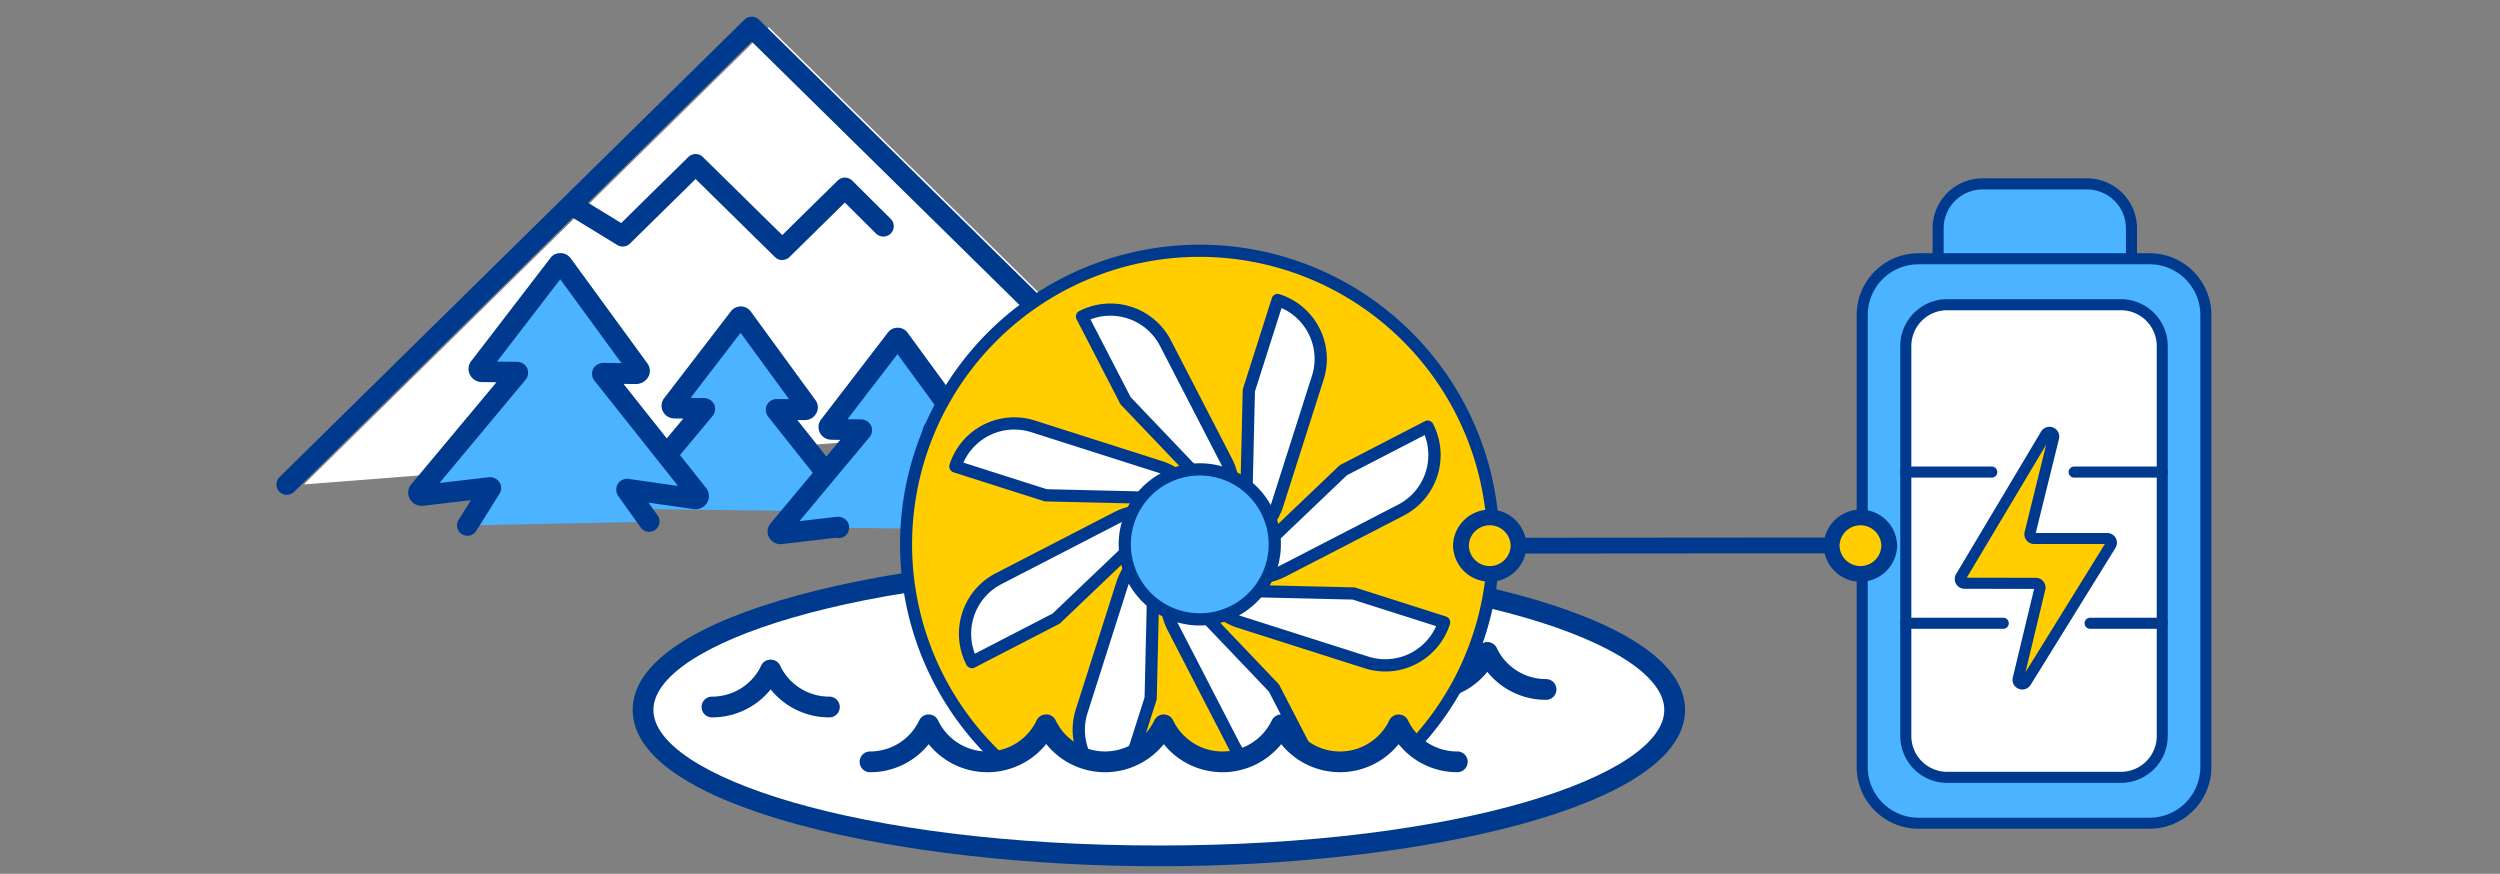 <?xml version="1.0" encoding="UTF-8"?><svg xmlns="http://www.w3.org/2000/svg" xmlns:xlink="http://www.w3.org/1999/xlink" width="206" height="72" viewBox="0 0 206 72">
  <rect x="0" y="0" width="206" height="72" fill="#808080" stroke="none"/>
  <defs>
    <clipPath id="clip-path">
      <rect id="長方形_2847" data-name="長方形 2847" width="206" height="72" transform="translate(35 3037)" fill="rgba(255,255,255,0)" stroke="#707070" stroke-width="1"/>
    </clipPath>
    <clipPath id="clip-path-2">
      <rect id="長方形_481" data-name="長方形 481" width="158.038" height="70.004" fill="none"/>
    </clipPath>
    <clipPath id="clip-path-3">
      <path id="パス_1031" data-name="パス 1031" d="M117.622,36.586a25.358,25.358,0,0,0-10.014,42.079c.126.01.251.027.38.027a4.492,4.492,0,0,0,4.075-2.573.855.855,0,0,1,.715-.48.675.675,0,0,1,.071,0l.057,0a.855.855,0,0,1,.721.481,4.514,4.514,0,0,0,8.151,0c.005-.011.013-.02.019-.031s.029-.049.045-.073.031-.046.049-.067.036-.04.055-.059a.747.747,0,0,1,.065-.06c.019-.016.04-.03.061-.044a.893.893,0,0,1,.083-.051c.009,0,.017-.011.026-.016s.027-.009.039-.015c.029-.012.057-.023.086-.032a.832.832,0,0,1,.082-.02c.026,0,.051-.009.077-.011a.785.785,0,0,1,.09,0,.649.649,0,0,1,.076,0,.689.689,0,0,1,.09.013.739.739,0,0,1,.072.018.86.86,0,0,1,.092.033c.012.005.025.007.037.014s.017.011.026.015c.029.016.056.033.084.051s.041.028.06.043a.858.858,0,0,1,.065.061c.019.019.037.037.054.058s.034.046.051.07a.713.713,0,0,1,.043.07c.006.011.014.02.02.032a4.514,4.514,0,0,0,8.151,0c0-.01.011-.018.017-.027a.916.916,0,0,1,.049-.081c.014-.021.029-.041.044-.061s.039-.044.06-.065.038-.037.059-.054a.754.754,0,0,1,.067-.048.7.7,0,0,1,.076-.047c.01-.005.018-.012.029-.017s.029-.01.043-.016a.8.8,0,0,1,.081-.03c.029-.008.056-.015.085-.021s.049-.008.074-.011a.817.817,0,0,1,.092,0,.724.724,0,0,1,.073,0,.826.826,0,0,1,.093.014c.024,0,.047.01.069.017a.911.911,0,0,1,.1.034c.012.005.025.007.036.013s.016.011.025.015a.749.749,0,0,1,.085.052c.021.014.041.028.06.043a1.224,1.224,0,0,1,.12.121.734.734,0,0,1,.046.064.813.813,0,0,1,.049.079c0,.01.012.018.017.028a4.514,4.514,0,0,0,8.145.011.852.852,0,0,1,.21-.281l0,0a.885.885,0,0,1,.118-.085l.027-.017c.016-.008.029-.02.045-.027s.045-.016.067-.025l.045-.017a.869.869,0,0,1,.11-.027l.059-.009c.032,0,.064,0,.1,0a.753.753,0,0,1,.082,0,.684.684,0,0,1,.072.01.824.824,0,0,1,.1.025c.018,0,.035.012.052.018s.044.014.065.024.029.018.044.027l.029.018a.868.868,0,0,1,.117.084l0,0a.842.842,0,0,1,.208.277,4.53,4.53,0,0,0,1.462,1.726,25.355,25.355,0,0,0-26.553-41.267" transform="translate(-100.133 -35.324)" fill="none"/>
    </clipPath>
  </defs>
  <g id="マスクグループ_33" data-name="マスクグループ 33" transform="translate(-35 -3037)" clip-path="url(#clip-path)">
    <g id="グループ_6062" data-name="グループ 6062" transform="translate(58.78 3038.375)">
      <path id="パス_960" data-name="パス 960" d="M72.735,33.891,40.044,1.739,1.737,39.424Z" transform="translate(-0.48 -0.883)" fill="#fff"/>
      <g id="グループ_893" data-name="グループ 893" transform="translate(-1)">
        <g id="グループ_892" data-name="グループ 892" clip-path="url(#clip-path-2)">
          <path id="パス_961" data-name="パス 961" d="M.855,39.4a.855.855,0,0,1-.6-1.465L38.562.245a.855.855,0,0,1,1.2,0L72.453,32.4a.856.856,0,0,1-1.2,1.22L39.162,2.055,1.455,39.151a.852.852,0,0,1-.6.245" transform="translate(0 0)" fill="#003a8f"/>
          <path id="パス_962" data-name="パス 962" d="M66.164,31.719a.851.851,0,0,1-.6-.245l-6.54-6.432L53.616,30.36a.855.855,0,0,1-1.046.12l-3.917-2.4a.856.856,0,0,1,.893-1.46l3.347,2.05,5.531-5.441a.855.855,0,0,1,1.2,0l6.54,6.432,4.564-4.488a.855.855,0,0,1,1.2,0l3.152,3.131a.856.856,0,1,1-1.206,1.214l-2.551-2.535-4.561,4.485a.851.851,0,0,1-.6.245" transform="translate(-24.486 -11.666)" fill="#003a8f"/>
          <path id="パス_963" data-name="パス 963" d="M57.742,66.045l6.853-8.213c.018-.023,0-.055-.033-.055l-2.452-.03a.192.192,0,0,1-.168-.312l5.5-7.153a.161.161,0,0,1,.251,0l5.319,7.287a.192.192,0,0,1-.176.307l-2.316-.029a.036.036,0,0,0-.034.055l6.649,8.378Z" transform="translate(-29.307 -25.49)" fill="#4bb3ff"/>
          <path id="パス_964" data-name="パス 964" d="M76.251,66.256a.855.855,0,0,1-.671-.324l-6.649-8.379a.916.916,0,0,1-.094-.956.932.932,0,0,1,.8-.486l1.023.012-3.991-5.465-4.123,5.365,1.147.014a.931.931,0,0,1,.791.5.917.917,0,0,1-.088.931L57.517,65.71a.856.856,0,0,1-1.314-1.1l5.746-6.886-.732-.009a1.074,1.074,0,0,1-.97-.63,1.023,1.023,0,0,1,.17-1.1l5.462-7.11a1.01,1.01,0,0,1,.8-.393H66.7a1.018,1.018,0,0,1,.809.42l5.315,7.28a1,1,0,0,1,.108,1.06,1.074,1.074,0,0,1-.972.607h-.014l-.6-.007,5.576,7.025a.855.855,0,0,1-.67,1.387m-4.831-9.09a.639.639,0,0,0,.053.073Zm-9.644-.143-.038.05a.359.359,0,0,0,.038-.05m5.463-7.108-.006.008.006-.008m-1.122-.009.008.011Z" transform="translate(-28.425 -24.608)" fill="#003a8f"/>
          <path id="パス_965" data-name="パス 965" d="M88.932,69.407c.02-.026-.005-.061-.041-.055l-4.711.551c-.19.032-.328-.157-.22-.3l6.853-8.212a.036.036,0,0,0-.033-.056l-2.452-.03A.192.192,0,0,1,88.159,61l5.5-7.154a.161.161,0,0,1,.251,0l5.32,7.287a.192.192,0,0,1-.176.307l-2.316-.029a.036.036,0,0,0-.034.055l6.649,8.379c.1.144-.038.328-.227.292l-4.7-.666c-.035-.007-.062.028-.042.054Z" transform="translate(-42.594 -27.297)" fill="#4bb3ff"/>
          <path id="パス_966" data-name="パス 966" d="M102.292,70.115a1.149,1.149,0,0,1-.208-.02L97.7,69.474a.861.861,0,0,1-.885-.322.916.916,0,0,1-.039-1,.926.926,0,0,1,.93-.4l3.049.432L95.15,61.115a.916.916,0,0,1-.092-.961.933.933,0,0,1,.8-.482l1.023.012L92.886,54.22l-4.123,5.365,1.147.014a.932.932,0,0,1,.794.5.918.918,0,0,1-.1.935l-5.8,6.95,3.1-.363a.949.949,0,0,1,.881.436.915.915,0,0,1-.065.994.855.855,0,0,1-.9.3l-4.432.519a1.066,1.066,0,0,1-1.064-.509A1.028,1.028,0,0,1,82.4,68.2l5.77-6.915-.732-.009a1.073,1.073,0,0,1-.97-.63,1.022,1.022,0,0,1,.17-1.1l5.462-7.11a1.015,1.015,0,0,1,1.625.027l5.315,7.28a1,1,0,0,1,.108,1.06,1.075,1.075,0,0,1-.972.606h-.014l-.6-.007,5.577,7.025a1.038,1.038,0,0,1,.061,1.187,1.069,1.069,0,0,1-.908.5m.028-1.713.043.006a.256.256,0,0,0-.043-.006M83.214,68.17l-.054.007Zm14.424-7.443a.636.636,0,0,0,.053.073ZM88,60.584l-.039.05a.36.36,0,0,0,.039-.05m5.464-7.111-.009.011.009-.011m-1.124-.007.008.011Z" transform="translate(-41.713 -26.415)" fill="#003a8f"/>
          <path id="パス_967" data-name="パス 967" d="M27.8,62.876l1.918-3.058c.024-.031-.006-.072-.048-.066l-5.585.653c-.225.037-.39-.186-.26-.353l8.124-9.736a.043.043,0,0,0-.039-.066l-2.907-.036a.227.227,0,0,1-.2-.369l6.517-8.481a.19.19,0,0,1,.3,0l6.307,8.639a.228.228,0,0,1-.209.364l-2.745-.033a.042.042,0,0,0-.04.065l7.882,9.933c.125.171-.045.39-.269.347l-5.568-.79c-.041-.008-.073.032-.05.064L42.8,62.574Z" transform="translate(-12.071 -20.959)" fill="#4bb3ff"/>
          <path id="パス_968" data-name="パス 968" d="M26.921,62.848a.856.856,0,0,1-.724-1.31l1.018-1.624-3.911.458a1.106,1.106,0,0,1-1.108-.528,1.061,1.061,0,0,1,.069-1.2L29.316,50.2l-1.2-.015a1.113,1.113,0,0,1-1.007-.653,1.054,1.054,0,0,1,.176-1.137l6.481-8.437a.977.977,0,0,1,.836-.4,1.04,1.04,0,0,1,.835.43l6.3,8.633a1.031,1.031,0,0,1,.112,1.1,1.187,1.187,0,0,1-1.024.626l-1.039-.012L46.6,58.92a1.071,1.071,0,0,1,.062,1.225,1.112,1.112,0,0,1-1.16.494l-3.657-.519.768,1.073a.856.856,0,0,1-1.392.995L39.35,59.57a.929.929,0,0,1-.027-1,.9.9,0,0,1,.928-.4l4.024.571-6.894-8.687a.927.927,0,0,1-.091-.97.956.956,0,0,1,.818-.482l1.51.018-5.044-6.906-5.209,6.78,1.676.021a.945.945,0,0,1,.8.508.93.93,0,0,1-.092.931L24.622,58.5l4.071-.477a.966.966,0,0,1,.884.433.887.887,0,0,1-.021.951l-1.908,3.044a.857.857,0,0,1-.726.4m2.008-3.134-.074.008.074-.008m16.816-.768.039.006-.039-.006m-22.628-.273a.355.355,0,0,0-.051.006Zm17.223-9.067a.693.693,0,0,0,.049.066Zm-11.7-.17-.037.048a.367.367,0,0,0,.037-.048m12.205-.8h0Zm-12.712-.157h0Zm6.993-7.482-.011.014.011-.014m-1.078,0,.007.01Z" transform="translate(-11.189 -20.076)" fill="#003a8f"/>
          <path id="パス_969" data-name="パス 969" d="M146.344,103.6c0,6.642-19.029,12.026-42.5,12.026s-42.5-5.384-42.5-12.026,19.029-12.026,42.5-12.026,42.5,5.384,42.5,12.026" transform="translate(-31.132 -46.478)" fill="#fff"/>
          <path id="パス_970" data-name="パス 970" d="M102.959,115.6c-21.313,0-43.358-4.818-43.358-12.881s22.045-12.882,43.358-12.882,43.359,4.819,43.359,12.882S124.273,115.6,102.959,115.6m0-24.053c-24.913,0-41.647,5.777-41.647,11.172s16.735,11.171,41.647,11.171,41.647-5.776,41.647-11.171-16.735-11.172-41.647-11.172" transform="translate(-30.25 -45.596)" fill="#003a8f"/>
          <path id="パス_971" data-name="パス 971" d="M114.842,107.031a.855.855,0,1,1,0-1.71,4.485,4.485,0,0,0,4.068-2.568.855.855,0,1,1,1.542.741,6.184,6.184,0,0,1-5.61,3.537" transform="translate(-57.854 -51.905)" fill="#003a8f"/>
          <path id="パス_972" data-name="パス 972" d="M129.5,107.03a6.181,6.181,0,0,1-5.609-3.537.855.855,0,1,1,1.541-.741,4.506,4.506,0,0,0,8.136,0,.855.855,0,1,1,1.542.741,6.184,6.184,0,0,1-5.61,3.537" transform="translate(-62.835 -51.905)" fill="#003a8f"/>
          <path id="パス_973" data-name="パス 973" d="M168.835,107.03a6.261,6.261,0,0,1-5.61-3.537.856.856,0,0,1,1.542-.741,4.483,4.483,0,0,0,4.067,2.568.855.855,0,1,1,0,1.71" transform="translate(-82.802 -51.904)" fill="#003a8f"/>
          <path id="パス_974" data-name="パス 974" d="M149.185,107.03a6.181,6.181,0,0,1-5.61-3.537.856.856,0,0,1,1.542-.741,4.505,4.505,0,0,0,8.135,0,.855.855,0,1,1,1.542.741,6.182,6.182,0,0,1-5.61,3.537" transform="translate(-72.828 -51.904)" fill="#003a8f"/>
          <path id="パス_975" data-name="パス 975" d="M206.568,109.4a6.179,6.179,0,0,1-5.609-3.537.855.855,0,0,1,1.541-.741,4.484,4.484,0,0,0,4.068,2.568.855.855,0,1,1,0,1.71" transform="translate(-101.953 -53.109)" fill="#003a8f"/>
          <path id="パス_976" data-name="パス 976" d="M191.905,109.4a.855.855,0,1,1,0-1.71,4.481,4.481,0,0,0,4.067-2.568.856.856,0,0,1,1.542.741,6.179,6.179,0,0,1-5.609,3.537" transform="translate(-96.967 -53.11)" fill="#003a8f"/>
          <path id="パス_977" data-name="パス 977" d="M86.651,112.334a6.179,6.179,0,0,1-5.609-3.537.855.855,0,0,1,1.541-.741,4.484,4.484,0,0,0,4.068,2.568.855.855,0,1,1,0,1.71" transform="translate(-41.089 -54.597)" fill="#003a8f"/>
          <path id="パス_978" data-name="パス 978" d="M71.987,112.334a.855.855,0,1,1,0-1.71,4.482,4.482,0,0,0,4.067-2.568.856.856,0,0,1,1.542.741,6.179,6.179,0,0,1-5.61,3.537" transform="translate(-36.103 -54.597)" fill="#003a8f"/>
        </g>
      </g>
      <g id="グループ_895" data-name="グループ 895" transform="translate(49.712 17.395)">
        <g id="グループ_894" data-name="グループ 894" clip-path="url(#clip-path-3)">
          <path id="パス_979" data-name="パス 979" d="M102.59,65.388A24.2,24.2,0,1,1,128.737,87.47,24.2,24.2,0,0,1,102.59,65.388" transform="translate(-101.336 -37.268)" fill="#ffcd00"/>
          <path id="パス_980" data-name="パス 980" d="M128.26,87.454A24.7,24.7,0,1,1,150.8,60.762,24.732,24.732,0,0,1,128.26,87.454m-4.065-48.229a23.7,23.7,0,1,0,25.6,21.621,23.722,23.722,0,0,0-25.6-21.621" transform="translate(-100.816 -36.749)" fill="#003a8f"/>
          <path id="パス_981" data-name="パス 981" d="M150.994,80.54l-.012-.139Z" transform="translate(-125.941 -58.203)" fill="#fff"/>
          <path id="パス_982" data-name="パス 982" d="M150.516,80.522a.5.5,0,0,1-.545-.46l-.012-.138a.5.5,0,0,1,1.006-.085l.012.139a.5.5,0,0,1-.46.545" transform="translate(-125.421 -57.683)" fill="#003a8f"/>
          <path id="パス_983" data-name="パス 983" d="M156.668,82.244l-.091.107Z" transform="translate(-128.781 -59.138)" fill="#fff"/>
          <path id="パス_984" data-name="パス 984" d="M156.1,82.335a.5.5,0,0,1-.428-.828l.091-.107a.5.5,0,0,1,.772.651l-.091.107a.5.5,0,0,1-.344.177" transform="translate(-128.261 -58.618)" fill="#003a8f"/>
          <path id="パス_985" data-name="パス 985" d="M159.4,87.633l-.139.012Z" transform="translate(-130.145 -61.873)" fill="#fff"/>
          <path id="パス_986" data-name="パス 986" d="M158.925,87.616l-.139.012a.5.5,0,0,1-.085-1.006l.139-.011a.5.5,0,1,1,.085,1.005" transform="translate(-129.625 -61.354)" fill="#003a8f"/>
          <path id="パス_987" data-name="パス 987" d="M157.591,93.318l-.107-.091Z" transform="translate(-129.241 -64.712)" fill="#fff"/>
          <path id="パス_988" data-name="パス 988" d="M157.114,93.3a.505.505,0,0,1-.368-.117l-.107-.091a.5.5,0,0,1,.652-.771l.107.091a.5.5,0,0,1-.284.888" transform="translate(-128.721 -64.192)" fill="#003a8f"/>
          <path id="パス_989" data-name="パス 989" d="M152.3,96.053l-.012-.139Z" transform="translate(-126.605 -66.076)" fill="#fff"/>
          <path id="パス_990" data-name="パス 990" d="M151.824,96.036a.5.5,0,0,1-.545-.46l-.012-.138a.5.5,0,0,1,1.006-.085l.012.138a.5.5,0,0,1-.46.545" transform="translate(-126.085 -65.557)" fill="#003a8f"/>
          <path id="パス_991" data-name="パス 991" d="M146.626,94.135l-.091.107Z" transform="translate(-123.684 -65.173)" fill="#fff"/>
          <path id="パス_992" data-name="パス 992" d="M146.057,94.225a.5.5,0,0,1-.428-.828l.091-.108a.5.5,0,0,1,.771.651l-.091.107a.5.5,0,0,1-.343.177" transform="translate(-123.164 -64.654)" fill="#003a8f"/>
          <path id="パス_993" data-name="パス 993" d="M143.889,88.94l-.139.012Z" transform="translate(-122.271 -62.537)" fill="#fff"/>
          <path id="パス_994" data-name="パス 994" d="M143.411,88.923l-.138.012a.5.5,0,1,1-.085-1.006l.138-.011a.5.5,0,1,1,.085,1.005" transform="translate(-121.75 -62.017)" fill="#003a8f"/>
          <path id="パス_995" data-name="パス 995" d="M145.7,83.277l-.107-.091Z" transform="translate(-123.206 -59.616)" fill="#fff"/>
          <path id="パス_996" data-name="パス 996" d="M145.224,83.258a.5.5,0,0,1-.368-.117l-.107-.091a.5.5,0,1,1,.651-.77l.107.091a.5.5,0,0,1-.283.888" transform="translate(-122.686 -59.096)" fill="#003a8f"/>
          <path id="パス_997" data-name="パス 997" d="M148.075,81.379l-.063-.122,0,0Z" transform="translate(-124.432 -58.636)" fill="#fff"/>
          <path id="パス_998" data-name="パス 998" d="M147.6,81.362a.5.5,0,0,1-.491-.272l-.056-.108a.5.5,0,0,1,.746-.647.52.52,0,0,1,.144.171l.063.122a.505.505,0,0,1-.406.734" transform="translate(-123.914 -58.116)" fill="#003a8f"/>
          <path id="パス_999" data-name="パス 999" d="M144.12,65.524c.018-.048.034-.1.05-.144a5.078,5.078,0,0,0-.33-3.884l-3.307-6.4-1.711-3.316a5.1,5.1,0,0,0-6.868-2.188l3.587,6.943Z" transform="translate(-116.284 -42.274)" fill="#fff"/>
          <path id="パス_1000" data-name="パス 1000" d="M143.643,65.509a.5.5,0,0,1-.408-.155l-8.58-8.994a.506.506,0,0,1-.083-.117L130.986,49.3a.5.5,0,0,1,.217-.68,5.611,5.611,0,0,1,7.548,2.4l5.018,9.722a5.579,5.579,0,0,1,.362,4.268c-.019.058-.037.111-.058.168a.5.5,0,0,1-.371.318.487.487,0,0,1-.059.008m-8.207-9.792,7.9,8.281a4.564,4.564,0,0,0-.463-2.787l-5.019-9.722a4.6,4.6,0,0,0-5.727-2.178Z" transform="translate(-115.764 -41.757)" fill="#003a8f"/>
          <path id="パス_1001" data-name="パス 1001" d="M154.011,80.745v0l-.044.131Z" transform="translate(-127.456 -58.377)" fill="#fff"/>
          <path id="パス_1002" data-name="パス 1002" d="M153.489,80.862a.505.505,0,0,1-.521-.663l.039-.118a.5.5,0,0,1,.985.1v0a.507.507,0,0,1-.024.2l-.044.131a.5.5,0,0,1-.436.343" transform="translate(-126.936 -57.858)" fill="#003a8f"/>
          <path id="パス_1003" data-name="パス 1003" d="M159.561,54.861l2.374-7.445a5.093,5.093,0,0,1,3.306,6.4l-1.135,3.558-2.188,6.865a5.092,5.092,0,0,1-2.513,2.979c-.045.024-.091.045-.136.066Z" transform="translate(-130.147 -41.461)" fill="#fff"/>
          <path id="パス_1004" data-name="パス 1004" d="M158.79,67.269a.5.5,0,0,1-.547-.515l.292-12.426a.5.5,0,0,1,.024-.142l2.374-7.444a.5.5,0,0,1,.634-.328,5.6,5.6,0,0,1,3.634,7.037l-3.323,10.424a5.577,5.577,0,0,1-2.762,3.273c-.051.027-.1.051-.155.075a.5.5,0,0,1-.171.046m.752-12.845-.269,11.441a4.578,4.578,0,0,0,1.643-2.3l3.323-10.424a4.589,4.589,0,0,0-2.507-5.589Z" transform="translate(-129.626 -40.941)" fill="#003a8f"/>
          <path id="パス_1005" data-name="パス 1005" d="M158.44,84.725l.122-.063,0,0Z" transform="translate(-129.726 -60.364)" fill="#fff"/>
          <path id="パス_1006" data-name="パス 1006" d="M157.962,84.71a.5.5,0,0,1-.274-.951l.11-.057a.5.5,0,0,1,.615.783.526.526,0,0,1-.14.108l-.122.063a.5.5,0,0,1-.189.055" transform="translate(-129.206 -59.846)" fill="#003a8f"/>
          <path id="パス_1007" data-name="パス 1007" d="M157.41,80.77c.049.018.1.034.144.05a5.108,5.108,0,0,0,1.975.223,5.054,5.054,0,0,0,1.909-.553l6.4-3.306,3.316-1.712a5.1,5.1,0,0,0,2.188-6.868L166.4,72.191Z" transform="translate(-129.204 -52.215)" fill="#fff"/>
          <path id="パス_1008" data-name="パス 1008" d="M159.052,81.026a5.584,5.584,0,0,1-2.17-.244c-.061-.02-.113-.038-.168-.059a.5.5,0,0,1-.171-.837l8.994-8.58a.484.484,0,0,1,.117-.083l6.943-3.587a.5.5,0,0,1,.68.217,5.61,5.61,0,0,1-2.4,7.548L161.15,80.42a5.542,5.542,0,0,1-2.1.606m-1.153-1.04a4.6,4.6,0,0,0,2.787-.463l9.722-5.019a4.6,4.6,0,0,0,2.178-5.727l-6.405,3.309Z" transform="translate(-128.684 -51.696)" fill="#003a8f"/>
          <path id="パス_1009" data-name="パス 1009" d="M158.931,90.618l.131.044h0Z" transform="translate(-129.976 -63.388)" fill="#fff"/>
          <path id="パス_1010" data-name="パス 1010" d="M158.587,90.643a.507.507,0,0,1-.2-.024l-.131-.044a.5.5,0,1,1,.32-.957l.118.039a.5.5,0,0,1-.1.985" transform="translate(-129.455 -62.868)" fill="#003a8f"/>
          <path id="パス_1011" data-name="パス 1011" d="M164.605,96.211l7.445,2.374a5.093,5.093,0,0,1-6.4,3.306l-3.558-1.135-6.865-2.188a5.092,5.092,0,0,1-2.979-2.513c-.024-.045-.045-.091-.066-.136Z" transform="translate(-126.549 -66.079)" fill="#fff"/>
          <path id="パス_1012" data-name="パス 1012" d="M167.148,102.1a5.589,5.589,0,0,1-2.174-.249l-10.423-3.322a5.573,5.573,0,0,1-3.273-2.762c-.026-.049-.051-.1-.076-.156a.5.5,0,0,1,.469-.717l12.427.293a.512.512,0,0,1,.141.024l7.444,2.374a.505.505,0,0,1,.328.634,5.61,5.61,0,0,1-4.863,3.883M152.56,95.925a4.569,4.569,0,0,0,2.3,1.643l10.424,3.322a4.588,4.588,0,0,0,5.589-2.507L164,96.194Z" transform="translate(-126.029 -65.558)" fill="#003a8f"/>
          <path id="パス_1013" data-name="パス 1013" d="M155.154,95.09l.063.122,0,0Z" transform="translate(-128.058 -65.658)" fill="#fff"/>
          <path id="パス_1014" data-name="パス 1014" d="M154.74,95.2a.5.5,0,0,1-.383-.131.525.525,0,0,1-.109-.143l-.063-.122a.5.5,0,1,1,.9-.461l.056.109a.505.505,0,0,1-.4.748" transform="translate(-127.538 -65.139)" fill="#003a8f"/>
          <path id="パス_1015" data-name="パス 1015" d="M146.337,94.061c-.018.049-.034.1-.05.144a5.109,5.109,0,0,0-.223,1.975,5.056,5.056,0,0,0,.553,1.909l3.306,6.4,1.712,3.316A5.1,5.1,0,0,0,158.5,110l-3.587-6.943Z" transform="translate(-123.436 -65.136)" fill="#fff"/>
          <path id="パス_1016" data-name="パス 1016" d="M156.122,110.53a5.612,5.612,0,0,1-5.455-3.008L145.648,97.8a5.585,5.585,0,0,1-.362-4.268c.02-.059.038-.113.059-.169a.5.5,0,0,1,.838-.17l8.579,8.994a.5.5,0,0,1,.083.117l3.587,6.942a.5.5,0,0,1-.217.68,5.571,5.571,0,0,1-2.092.6M146.081,94.55a4.576,4.576,0,0,0,.463,2.787l5.019,9.722a4.6,4.6,0,0,0,5.727,2.178l-3.309-6.405Z" transform="translate(-122.916 -64.616)" fill="#003a8f"/>
          <path id="パス_1017" data-name="パス 1017" d="M149.283,95.581l-.044.131v0Z" transform="translate(-125.057 -65.907)" fill="#fff"/>
          <path id="パス_1018" data-name="パス 1018" d="M148.762,95.7a.5.5,0,0,1-.545-.459.519.519,0,0,1,.024-.205l.044-.13a.5.5,0,0,1,.957.32l-.039.117a.506.506,0,0,1-.441.358" transform="translate(-124.537 -65.387)" fill="#003a8f"/>
          <path id="パス_1019" data-name="パス 1019" d="M137.622,88.829c-.046.021-.091.043-.136.066a5.088,5.088,0,0,0-2.513,2.978l-2.188,6.866L131.65,102.3a5.093,5.093,0,0,0,3.306,6.4l2.374-7.445Z" transform="translate(-116.006 -62.48)" fill="#fff"/>
          <path id="パス_1020" data-name="パス 1020" d="M134.477,108.692a.5.5,0,0,1-.2-.022,5.6,5.6,0,0,1-3.634-7.037l3.323-10.423a5.574,5.574,0,0,1,2.762-3.273c.042-.023.088-.044.134-.066a.523.523,0,0,1,.5.03.507.507,0,0,1,.239.43l-.293,12.427a.512.512,0,0,1-.024.141l-2.374,7.444a.5.5,0,0,1-.438.35m2.1-19.473a4.574,4.574,0,0,0-1.643,2.3l-3.322,10.424a4.589,4.589,0,0,0,2.507,5.589l2.19-6.869Z" transform="translate(-115.484 -61.968)" fill="#003a8f"/>
          <path id="パス_1021" data-name="パス 1021" d="M144.728,91.8l-.122.063,0,0Z" transform="translate(-122.704 -63.99)" fill="#fff"/>
          <path id="パス_1022" data-name="パス 1022" d="M144.127,91.85a.5.5,0,0,1-.442-.809.526.526,0,0,1,.172-.144l.122-.063a.5.5,0,0,1,.459.9l-.108.056a.506.506,0,0,1-.2.062" transform="translate(-122.184 -63.47)" fill="#003a8f"/>
          <path id="パス_1023" data-name="パス 1023" d="M128.874,82.987c-.049-.018-.1-.034-.144-.05a5.118,5.118,0,0,0-1.975-.223,5.054,5.054,0,0,0-1.909.553l-6.4,3.306-3.316,1.712a5.1,5.1,0,0,0-2.188,6.869l6.943-3.587Z" transform="translate(-106.343 -59.368)" fill="#fff"/>
          <path id="パス_1024" data-name="パス 1024" d="M112.462,95.138a.5.5,0,0,1-.49-.271,5.611,5.611,0,0,1,2.4-7.548L124.1,82.3a5.609,5.609,0,0,1,4.269-.363c.058.019.112.037.168.059a.5.5,0,0,1,.171.837l-8.995,8.58a.48.48,0,0,1-.116.083l-6.943,3.587a.494.494,0,0,1-.189.054M126.28,82.7a4.541,4.541,0,0,0-1.719.5l-9.722,5.019a4.6,4.6,0,0,0-2.178,5.727l6.405-3.309,8.282-7.9a4.582,4.582,0,0,0-1.068-.035" transform="translate(-105.825 -58.85)" fill="#003a8f"/>
          <path id="パス_1025" data-name="パス 1025" d="M144.227,85.934l-.131-.044h0Z" transform="translate(-122.445 -60.989)" fill="#fff"/>
          <path id="パス_1026" data-name="パス 1026" d="M143.751,85.918a.5.5,0,0,1-.2-.025l-.117-.039a.5.5,0,0,1,.1-.985.517.517,0,0,1,.2.024l.131.044a.5.5,0,0,1-.118.981" transform="translate(-121.927 -60.469)" fill="#003a8f"/>
          <path id="パス_1027" data-name="パス 1027" d="M130.637,74.272c-.021-.046-.043-.091-.066-.136a5.089,5.089,0,0,0-2.978-2.513l-6.866-2.188L117.167,68.3a5.093,5.093,0,0,0-6.4,3.306l7.445,2.374Z" transform="translate(-105.529 -51.937)" fill="#fff"/>
          <path id="パス_1028" data-name="パス 1028" d="M130.158,74.254H130.1l-12.427-.292a.53.53,0,0,1-.141-.024l-7.445-2.374a.506.506,0,0,1-.328-.634A5.6,5.6,0,0,1,116.8,67.3l10.423,3.323a5.574,5.574,0,0,1,3.274,2.762c.026.049.05.1.074.152a.506.506,0,0,1-.414.719m-12.384-1.3,11.441.269a4.569,4.569,0,0,0-2.3-1.643l-10.423-3.323a4.589,4.589,0,0,0-5.589,2.507Z" transform="translate(-105.009 -51.416)" fill="#003a8f"/>
          <path id="パス_1029" data-name="パス 1029" d="M139.12,82.448a6.18,6.18,0,1,1,6.677,5.639,6.18,6.18,0,0,1-6.677-5.639" transform="translate(-119.909 -55.841)" fill="#4bb3ff"/>
          <path id="パス_1030" data-name="パス 1030" d="M145.32,88.07a6.684,6.684,0,1,1,6.1-7.222,6.692,6.692,0,0,1-6.1,7.222m-1.038-12.316a5.676,5.676,0,1,0,6.132,5.179,5.682,5.682,0,0,0-6.132-5.179" transform="translate(-119.389 -55.322)" fill="#003a8f"/>
        </g>
      </g>
      <g id="グループ_897" data-name="グループ 897" transform="translate(0.401)">
        <g id="グループ_896" data-name="グループ 896" clip-path="url(#clip-path-2)">
          <path id="パス_1032" data-name="パス 1032" d="M143.984,119.8a4.482,4.482,0,0,1-4.063-2.56.847.847,0,0,0-.207-.276l0,0a.881.881,0,0,0-.117-.084l-.028-.017c-.015-.008-.029-.019-.044-.027s-.043-.015-.064-.023l-.052-.019a.774.774,0,0,0-.1-.025.685.685,0,0,0-.071-.011c-.028,0-.055,0-.082,0a.761.761,0,0,0-.1,0l-.059.008a.931.931,0,0,0-.109.027l-.046.017c-.022.009-.045.014-.067.025s-.029.019-.045.028l-.027.016a.885.885,0,0,0-.118.085l0,0a.842.842,0,0,0-.209.28,4.505,4.505,0,0,1-8.129-.011c0-.01-.012-.018-.017-.028a.915.915,0,0,0-.048-.079.751.751,0,0,0-.046-.064.661.661,0,0,0-.057-.061.8.8,0,0,0-.063-.059c-.019-.016-.039-.03-.06-.043a.83.83,0,0,0-.085-.052c-.008,0-.016-.011-.025-.015s-.024-.008-.036-.013a.846.846,0,0,0-.1-.034.677.677,0,0,0-.069-.017.832.832,0,0,0-.092-.014.729.729,0,0,0-.073,0,.72.72,0,0,0-.092,0c-.025,0-.05.006-.074.011s-.057.013-.085.021-.055.019-.081.03-.029.009-.043.016-.019.012-.029.018a.744.744,0,0,0-.076.046.824.824,0,0,0-.067.048.755.755,0,0,0-.058.054.844.844,0,0,0-.061.065c-.016.019-.03.04-.044.061a.84.84,0,0,0-.049.081c0,.009-.012.017-.017.027a4.505,4.505,0,0,1-8.135,0c-.005-.011-.014-.021-.02-.033s-.027-.046-.042-.069a.829.829,0,0,0-.051-.07c-.017-.02-.035-.039-.054-.058s-.042-.042-.065-.061-.039-.029-.06-.043a.81.81,0,0,0-.084-.051c-.009,0-.016-.011-.026-.016s-.025-.008-.037-.013a.9.9,0,0,0-.092-.033c-.024-.007-.048-.013-.072-.018s-.059-.01-.089-.013-.051,0-.076,0a.678.678,0,0,0-.089,0c-.026,0-.052.006-.077.011s-.054.012-.082.02a.9.9,0,0,0-.086.032c-.013.005-.027.008-.04.014l-.026.016a.946.946,0,0,0-.083.05c-.021.014-.041.028-.061.044a.819.819,0,0,0-.064.06.783.783,0,0,0-.055.059.76.76,0,0,0-.049.067.694.694,0,0,0-.045.073c-.006.01-.013.019-.019.03a4.505,4.505,0,0,1-8.135,0,.853.853,0,0,0-.719-.48l-.058,0c-.024,0-.047,0-.071,0a.853.853,0,0,0-.713.479,4.5,4.5,0,0,1-8.13.008.848.848,0,0,0-.208-.277l0,0a.844.844,0,0,0-.117-.085l-.028-.017c-.015-.008-.029-.019-.044-.027s-.043-.015-.065-.023-.035-.014-.053-.019a.78.78,0,0,0-.1-.025c-.024,0-.048-.008-.072-.011s-.054,0-.081,0a.771.771,0,0,0-.1,0,.6.6,0,0,0-.06.009.818.818,0,0,0-.108.027l-.048.017c-.022.009-.044.014-.066.024s-.029.019-.044.027l-.029.018a.79.79,0,0,0-.116.084l0,0a.845.845,0,0,0-.209.28A4.484,4.484,0,0,1,95.59,119.8a.855.855,0,1,0,0,1.71,6.163,6.163,0,0,0,4.836-2.312,6.214,6.214,0,0,0,9.684-.014,6.213,6.213,0,0,0,9.686.011,6.213,6.213,0,0,0,9.677,0,6.214,6.214,0,0,0,9.675,0,6.163,6.163,0,0,0,4.836,2.312.855.855,0,1,0,0-1.71" transform="translate(-48.082 -59.254)" fill="#003a8f"/>
          <path id="パス_1033" data-name="パス 1033" d="M291.121,34.147V31.637a3.657,3.657,0,0,0-3.659-3.66h-8.618a3.656,3.656,0,0,0-3.655,3.66v2.511Z" transform="translate(-139.67 -14.2)" fill="#4bb3ff"/>
          <path id="パス_1034" data-name="パス 1034" d="M290.65,34.133a.456.456,0,0,1-.456-.456V31.167a3.207,3.207,0,0,0-3.2-3.2h-8.618a3.205,3.205,0,0,0-3.2,3.2v2.511a.456.456,0,0,1-.913,0V31.167a4.119,4.119,0,0,1,4.112-4.116h8.618a4.121,4.121,0,0,1,4.115,4.116v2.511a.456.456,0,0,1-.456.456" transform="translate(-139.199 -13.73)" fill="#003a8f"/>
          <path id="パス_1035" data-name="パス 1035" d="M267.123,87.019h19.055a4.631,4.631,0,0,0,4.631-4.631V45.137a4.631,4.631,0,0,0-4.631-4.631H267.123a4.631,4.631,0,0,0-4.631,4.631V82.388a4.631,4.631,0,0,0,4.631,4.631" transform="translate(-133.227 -20.559)" fill="#4bb3ff"/>
          <path id="パス_1036" data-name="パス 1036" d="M285.708,87H266.653a5.093,5.093,0,0,1-5.087-5.087V44.666a5.093,5.093,0,0,1,5.087-5.087h19.055a5.093,5.093,0,0,1,5.087,5.087V81.917A5.093,5.093,0,0,1,285.708,87M266.653,40.491a4.18,4.18,0,0,0-4.175,4.175V81.917a4.18,4.18,0,0,0,4.175,4.175h19.055a4.18,4.18,0,0,0,4.175-4.175V44.666a4.18,4.18,0,0,0-4.175-4.175Z" transform="translate(-132.757 -20.088)" fill="#003a8f"/>
          <path id="パス_1037" data-name="パス 1037" d="M269.785,51.6a3.406,3.406,0,0,1,3.406-3.406h14.322a3.406,3.406,0,0,1,3.406,3.406V83.734a3.406,3.406,0,0,1-3.406,3.406H273.191a3.406,3.406,0,0,1-3.406-3.406V51.6Z" transform="translate(-136.928 -24.461)" fill="#fff"/>
          <path id="パス_1038" data-name="パス 1038" d="M287.042,87.126H272.721a3.867,3.867,0,0,1-3.862-3.862V51.13a3.867,3.867,0,0,1,3.862-3.862h14.322A3.866,3.866,0,0,1,290.9,51.13V83.264a3.866,3.866,0,0,1-3.862,3.862M272.721,48.18a2.954,2.954,0,0,0-2.95,2.95V83.264a2.954,2.954,0,0,0,2.95,2.95h14.322a2.954,2.954,0,0,0,2.95-2.95V51.13a2.954,2.954,0,0,0-2.95-2.95Z" transform="translate(-136.458 -23.991)" fill="#003a8f"/>
          <path id="パス_1039" data-name="パス 1039" d="M283.672,89.839l1.783-7.409a.35.35,0,0,0-.338-.44l-5.87-.01a.35.35,0,0,1-.292-.543l7-11.737a.35.35,0,0,1,.629.288l-1.939,7.858a.35.35,0,0,0,.337.445H291a.35.35,0,0,1,.291.545L284.3,90.124a.35.35,0,0,1-.629-.285" transform="translate(-141.553 -35.295)" fill="#ffcd00"/>
          <path id="パス_1040" data-name="パス 1040" d="M283.546,90.267a.818.818,0,0,1-.337-.074.794.794,0,0,1-.449-.935l1.753-7.282-5.736-.01a.806.806,0,0,1-.671-1.25L285.094,69a.806.806,0,0,1,1.461.643l-1.906,7.724h5.883a.806.806,0,0,1,.669,1.256L284.22,89.894a.81.81,0,0,1-.674.373m-.343-.9h0Zm-4.238-8.315,5.683.01a.805.805,0,0,1,.778,1.012L283.8,88.842l6.544-10.567h-5.828a.805.805,0,0,1-.777-1.023l1.768-7.165Zm5.577.8v0Zm-5.663-.654v0m11.557-3.074v0Zm-5.816-.642v0m1.053-8.075h0Z" transform="translate(-141.083 -34.825)" fill="#003a8f"/>
          <path id="パス_1041" data-name="パス 1041" d="M276.4,76.188h-7.09a.456.456,0,1,1,0-.912h7.09a.456.456,0,0,1,0,.912" transform="translate(-136.458 -38.206)" fill="#003a8f"/>
          <path id="パス_1042" data-name="パス 1042" d="M304.746,76.188h-7.261a.456.456,0,0,1,0-.912h7.261a.456.456,0,0,1,0,.912" transform="translate(-150.756 -38.206)" fill="#003a8f"/>
          <path id="パス_1043" data-name="パス 1043" d="M306.1,101.482h-5.947a.456.456,0,0,1,0-.912H306.1a.456.456,0,0,1,0,.912" transform="translate(-152.109 -51.044)" fill="#003a8f"/>
          <path id="パス_1044" data-name="パス 1044" d="M277.345,101.482h-8.031a.456.456,0,1,1,0-.912h8.031a.456.456,0,0,1,0,.912" transform="translate(-136.458 -51.044)" fill="#003a8f"/>
          <path id="パス_1045" data-name="パス 1045" d="M230.251,88.445l-25.659.021a.652.652,0,0,1-.652-.652h0a.652.652,0,0,1,.652-.652l25.659-.02" transform="translate(-103.509 -44.227)" fill="#003a8f"/>
          <path id="パス_1046" data-name="パス 1046" d="M197.729,88.438a2.374,2.374,0,1,0-2.376-2.372,2.373,2.373,0,0,0,2.376,2.372" transform="translate(-99.15 -42.476)" fill="#ffcd00"/>
          <path id="パス_1047" data-name="パス 1047" d="M200.08,85.392a3.026,3.026,0,0,1-6.051,0v0a3.026,3.026,0,0,1,6.051,0Zm-4.747,0h0a1.722,1.722,0,0,0,3.443,0h0a1.722,1.722,0,0,0-3.443,0" transform="translate(-98.479 -41.804)" fill="#003a8f"/>
          <path id="パス_1048" data-name="パス 1048" d="M259.746,88.438a2.374,2.374,0,1,0-2.376-2.372,2.373,2.373,0,0,0,2.376,2.372" transform="translate(-130.627 -42.476)" fill="#ffcd00"/>
          <path id="パス_1049" data-name="パス 1049" d="M262.1,85.392a3.026,3.026,0,0,1-6.051,0v0a3.026,3.026,0,0,1,6.051,0Zm-4.747,0h0a1.722,1.722,0,0,0,3.443,0h0a1.722,1.722,0,0,0-3.443,0" transform="translate(-129.955 -41.804)" fill="#003a8f"/>
        </g>
      </g>
    </g>
  </g>
</svg>
